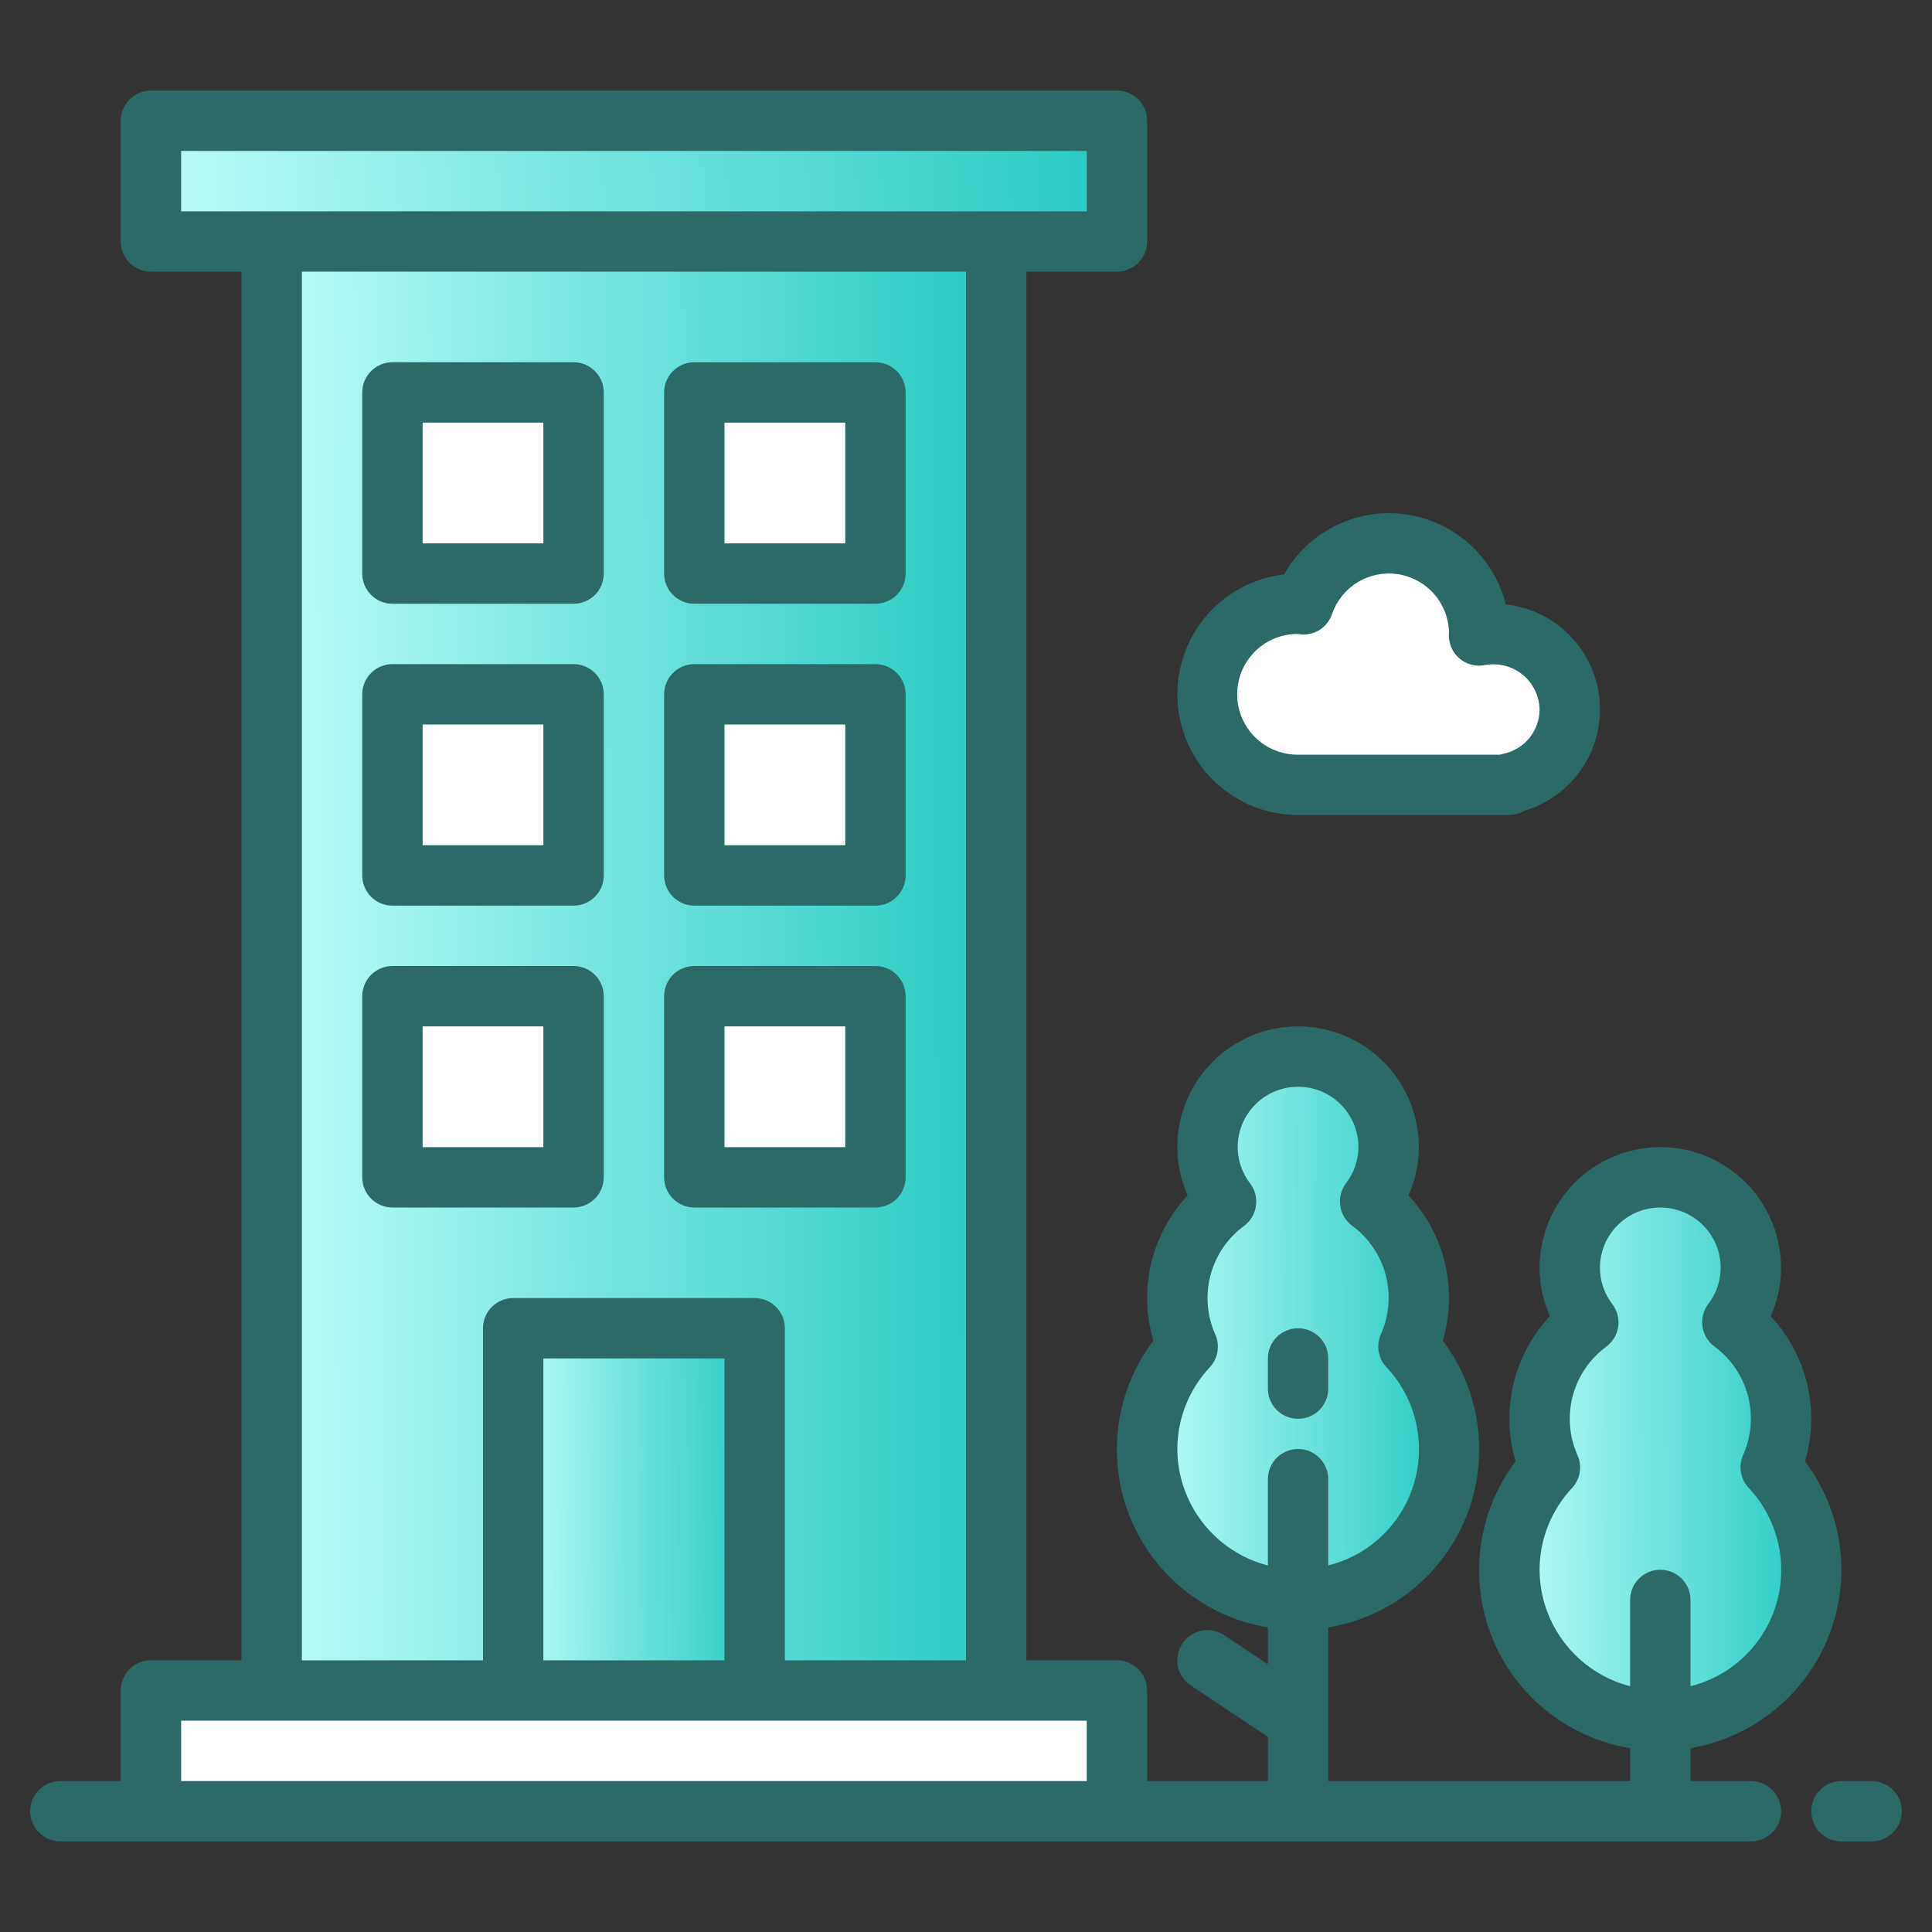 <svg width="104" height="104" viewBox="0 0 104 104" fill="none" xmlns="http://www.w3.org/2000/svg">
<rect x="0" y="0" width="104" height="104" fill="#333333" stroke="none"/>
<path d="M14.625 13H53.625V91H14.625V13Z" fill="url(#paint0_linear)"/>
<path d="M8.125 6.5H60.125V13H8.125V6.5Z" fill="url(#paint1_linear)"/>
<path d="M8.125 91H60.125V97.5H8.125V91Z" fill="white"/>
<path d="M21.125 53.625H30.875V63.375H21.125V53.625Z" fill="white"/>
<path d="M37.375 53.625H47.125V63.375H37.375V53.625Z" fill="white"/>
<path d="M21.125 37.375H30.875V47.125H21.125V37.375Z" fill="white"/>
<path d="M37.375 37.375H47.125V47.125H37.375V37.375Z" fill="white"/>
<path d="M21.125 21.125H30.875V30.875H21.125V21.125Z" fill="white"/>
<path d="M37.375 21.125H47.125V30.875H37.375V21.125Z" fill="white"/>
<path d="M27.625 71.5H40.625V91H27.625V71.5Z" fill="url(#paint2_linear)"/>
<path d="M63.934 72.492C63.333 71.149 63.21 69.64 63.587 68.218C63.963 66.795 64.816 65.544 66.003 64.674C65.45 63.952 65.111 63.09 65.023 62.185C64.935 61.28 65.102 60.368 65.504 59.553C65.907 58.738 66.53 58.052 67.302 57.572C68.075 57.092 68.966 56.838 69.875 56.838C70.784 56.838 71.675 57.092 72.448 57.572C73.22 58.052 73.843 58.738 74.246 59.553C74.648 60.368 74.815 61.28 74.727 62.185C74.639 63.09 74.3 63.952 73.747 64.674C74.933 65.544 75.784 66.794 76.161 68.215C76.537 69.636 76.415 71.143 75.816 72.486C76.896 73.643 77.614 75.091 77.882 76.651C78.151 78.211 77.957 79.816 77.326 81.267C76.695 82.719 75.654 83.955 74.33 84.823C73.007 85.691 71.458 86.153 69.875 86.153C68.292 86.153 66.743 85.691 65.42 84.823C64.096 83.955 63.054 82.719 62.423 81.267C61.792 79.816 61.599 78.211 61.868 76.651C62.136 75.091 62.854 73.643 63.934 72.486V72.492Z" fill="url(#paint3_linear)"/>
<path d="M83.434 78.992C82.833 77.649 82.71 76.14 83.087 74.718C83.463 73.295 84.316 72.044 85.503 71.174C84.95 70.452 84.611 69.59 84.523 68.685C84.435 67.78 84.602 66.868 85.004 66.053C85.407 65.238 86.03 64.552 86.802 64.072C87.575 63.592 88.466 63.338 89.375 63.338C90.284 63.338 91.175 63.592 91.948 64.072C92.72 64.552 93.343 65.238 93.746 66.053C94.148 66.868 94.315 67.78 94.227 68.685C94.139 69.59 93.8 70.452 93.247 71.174C94.433 72.044 95.284 73.294 95.661 74.715C96.037 76.136 95.915 77.643 95.316 78.986C96.396 80.143 97.114 81.591 97.382 83.151C97.651 84.711 97.457 86.316 96.826 87.767C96.195 89.219 95.154 90.455 93.83 91.323C92.507 92.191 90.958 92.653 89.375 92.653C87.792 92.653 86.243 92.191 84.92 91.323C83.596 90.455 82.555 89.219 81.924 87.767C81.292 86.316 81.099 84.711 81.368 83.151C81.636 81.591 82.354 80.143 83.434 78.986V78.992Z" fill="url(#paint4_linear)"/>
<path d="M84.5 38.188C84.5 37.111 84.072 36.077 83.31 35.315C82.548 34.553 81.515 34.126 80.438 34.126C80.162 34.126 79.887 34.153 79.617 34.208C79.617 34.181 79.625 34.155 79.625 34.126C79.627 32.974 79.221 31.86 78.478 30.98C77.736 30.101 76.705 29.513 75.57 29.322C74.435 29.13 73.269 29.348 72.279 29.935C71.29 30.522 70.54 31.442 70.164 32.53C70.067 32.53 69.974 32.501 69.875 32.501C68.582 32.501 67.342 33.014 66.428 33.928C65.514 34.843 65 36.083 65 37.376C65 38.668 65.514 39.908 66.428 40.823C67.342 41.737 68.582 42.251 69.875 42.251H81.25V42.169C82.168 41.982 82.992 41.483 83.585 40.758C84.177 40.032 84.5 39.124 84.5 38.188Z" fill="white"/>
<path d="M100.75 95.875H99.125C98.694 95.875 98.281 96.046 97.976 96.351C97.671 96.656 97.5 97.069 97.5 97.5C97.5 97.931 97.671 98.344 97.976 98.649C98.281 98.954 98.694 99.125 99.125 99.125H100.75C101.181 99.125 101.594 98.954 101.899 98.649C102.204 98.344 102.375 97.931 102.375 97.5C102.375 97.069 102.204 96.656 101.899 96.351C101.594 96.046 101.181 95.875 100.75 95.875Z" fill="#2B6A67"/>
<path d="M30.875 65C31.306 65 31.719 64.829 32.024 64.524C32.329 64.219 32.5 63.806 32.5 63.375V53.625C32.5 53.194 32.329 52.781 32.024 52.476C31.719 52.171 31.306 52 30.875 52H21.125C20.694 52 20.281 52.171 19.976 52.476C19.671 52.781 19.5 53.194 19.5 53.625V63.375C19.5 63.806 19.671 64.219 19.976 64.524C20.281 64.829 20.694 65 21.125 65H30.875ZM22.75 55.25H29.25V61.75H22.75V55.25Z" fill="#2B6A67"/>
<path d="M37.375 65H47.125C47.556 65 47.969 64.829 48.274 64.524C48.579 64.219 48.75 63.806 48.75 63.375V53.625C48.75 53.194 48.579 52.781 48.274 52.476C47.969 52.171 47.556 52 47.125 52H37.375C36.944 52 36.531 52.171 36.226 52.476C35.921 52.781 35.75 53.194 35.75 53.625V63.375C35.75 63.806 35.921 64.219 36.226 64.524C36.531 64.829 36.944 65 37.375 65ZM39 55.25H45.5V61.75H39V55.25Z" fill="#2B6A67"/>
<path d="M21.125 48.75H30.875C31.306 48.75 31.719 48.579 32.024 48.274C32.329 47.969 32.5 47.556 32.5 47.125V37.375C32.5 36.944 32.329 36.531 32.024 36.226C31.719 35.921 31.306 35.75 30.875 35.75H21.125C20.694 35.75 20.281 35.921 19.976 36.226C19.671 36.531 19.5 36.944 19.5 37.375V47.125C19.5 47.556 19.671 47.969 19.976 48.274C20.281 48.579 20.694 48.75 21.125 48.75ZM22.75 39H29.25V45.5H22.75V39Z" fill="#2B6A67"/>
<path d="M37.375 48.75H47.125C47.556 48.75 47.969 48.579 48.274 48.274C48.579 47.969 48.75 47.556 48.75 47.125V37.375C48.75 36.944 48.579 36.531 48.274 36.226C47.969 35.921 47.556 35.75 47.125 35.75H37.375C36.944 35.75 36.531 35.921 36.226 36.226C35.921 36.531 35.75 36.944 35.75 37.375V47.125C35.75 47.556 35.921 47.969 36.226 48.274C36.531 48.579 36.944 48.75 37.375 48.75ZM39 39H45.5V45.5H39V39Z" fill="#2B6A67"/>
<path d="M21.125 32.5H30.875C31.306 32.5 31.719 32.329 32.024 32.024C32.329 31.719 32.5 31.306 32.5 30.875V21.125C32.5 20.694 32.329 20.281 32.024 19.976C31.719 19.671 31.306 19.5 30.875 19.5H21.125C20.694 19.5 20.281 19.671 19.976 19.976C19.671 20.281 19.5 20.694 19.5 21.125V30.875C19.5 31.306 19.671 31.719 19.976 32.024C20.281 32.329 20.694 32.5 21.125 32.5ZM22.75 22.75H29.25V29.25H22.75V22.75Z" fill="#2B6A67"/>
<path d="M37.375 32.5H47.125C47.556 32.5 47.969 32.329 48.274 32.024C48.579 31.719 48.75 31.306 48.75 30.875V21.125C48.75 20.694 48.579 20.281 48.274 19.976C47.969 19.671 47.556 19.5 47.125 19.5H37.375C36.944 19.5 36.531 19.671 36.226 19.976C35.921 20.281 35.75 20.694 35.75 21.125V30.875C35.75 31.306 35.921 31.719 36.226 32.024C36.531 32.329 36.944 32.5 37.375 32.5ZM39 22.75H45.5V29.25H39V22.75Z" fill="#2B6A67"/>
<path d="M69.875 76.375C70.306 76.375 70.719 76.204 71.024 75.899C71.329 75.594 71.5 75.181 71.5 74.75V73.125C71.5 72.694 71.329 72.281 71.024 71.976C70.719 71.671 70.306 71.5 69.875 71.5C69.444 71.5 69.031 71.671 68.726 71.976C68.421 72.281 68.25 72.694 68.25 73.125V74.75C68.25 75.181 68.421 75.594 68.726 75.899C69.031 76.204 69.444 76.375 69.875 76.375Z" fill="#2B6A67"/>
<path d="M99.125 84.5C99.122 82.395 98.434 80.349 97.164 78.671C97.567 77.321 97.608 75.889 97.284 74.518C96.96 73.147 96.282 71.885 95.318 70.858C95.686 70.038 95.876 69.149 95.875 68.25C95.875 66.526 95.19 64.873 93.971 63.654C92.752 62.435 91.099 61.75 89.375 61.75C87.651 61.75 85.998 62.435 84.779 63.654C83.56 64.873 82.875 66.526 82.875 68.25C82.875 69.146 83.065 70.032 83.432 70.85C82.468 71.877 81.79 73.139 81.466 74.511C81.142 75.882 81.183 77.314 81.586 78.665C80.577 79.998 79.93 81.569 79.706 83.227C79.483 84.884 79.691 86.57 80.311 88.124C80.931 89.677 81.942 91.043 83.245 92.091C84.548 93.138 86.1 93.832 87.75 94.104V95.875H71.5V87.604C73.149 87.331 74.701 86.638 76.003 85.59C77.306 84.542 78.316 83.176 78.936 81.624C79.556 80.071 79.764 78.385 79.541 76.728C79.319 75.071 78.672 73.5 77.664 72.166C78.067 70.816 78.109 69.383 77.785 68.011C77.461 66.64 76.783 65.377 75.818 64.35C76.185 63.532 76.375 62.646 76.375 61.75C76.375 60.026 75.69 58.373 74.471 57.154C73.252 55.935 71.599 55.25 69.875 55.25C68.151 55.25 66.498 55.935 65.279 57.154C64.06 58.373 63.375 60.026 63.375 61.75C63.375 62.646 63.565 63.532 63.932 64.35C62.968 65.377 62.29 66.639 61.966 68.011C61.642 69.382 61.683 70.814 62.086 72.165C61.077 73.498 60.43 75.069 60.206 76.727C59.983 78.384 60.191 80.07 60.811 81.624C61.431 83.177 62.442 84.543 63.745 85.591C65.048 86.638 66.6 87.332 68.25 87.604V89.59L65.902 88.023C65.543 87.784 65.104 87.697 64.682 87.781C64.259 87.866 63.887 88.115 63.648 88.473C63.409 88.832 63.322 89.271 63.406 89.693C63.491 90.116 63.74 90.488 64.098 90.727L68.25 93.494V95.875H61.75V91C61.75 90.569 61.579 90.156 61.274 89.851C60.969 89.546 60.556 89.375 60.125 89.375H55.25V14.625H60.125C60.556 14.625 60.969 14.454 61.274 14.149C61.579 13.844 61.75 13.431 61.75 13V6.5C61.75 6.069 61.579 5.656 61.274 5.351C60.969 5.046 60.556 4.875 60.125 4.875H8.125C7.694 4.875 7.281 5.046 6.976 5.351C6.671 5.656 6.5 6.069 6.5 6.5V13C6.5 13.431 6.671 13.844 6.976 14.149C7.281 14.454 7.694 14.625 8.125 14.625H13V89.375H8.125C7.694 89.375 7.281 89.546 6.976 89.851C6.671 90.156 6.5 90.569 6.5 91V95.875H3.25C2.819 95.875 2.406 96.046 2.101 96.351C1.796 96.656 1.625 97.069 1.625 97.5C1.625 97.931 1.796 98.344 2.101 98.649C2.406 98.954 2.819 99.125 3.25 99.125H94.25C94.681 99.125 95.094 98.954 95.399 98.649C95.704 98.344 95.875 97.931 95.875 97.5C95.875 97.069 95.704 96.656 95.399 96.351C95.094 96.046 94.681 95.875 94.25 95.875H91V94.104C93.269 93.718 95.329 92.543 96.816 90.786C98.303 89.028 99.121 86.802 99.125 84.5ZM63.375 78C63.38 76.364 64.006 74.791 65.125 73.598C65.341 73.365 65.484 73.074 65.536 72.761C65.588 72.448 65.548 72.127 65.419 71.836C64.97 70.831 64.88 69.701 65.163 68.636C65.446 67.572 66.085 66.636 66.974 65.986C67.319 65.728 67.547 65.343 67.608 64.916C67.669 64.49 67.558 64.056 67.299 63.711C66.864 63.15 66.626 62.46 66.625 61.75C66.625 60.888 66.967 60.061 67.577 59.452C68.186 58.842 69.013 58.5 69.875 58.5C70.737 58.5 71.564 58.842 72.173 59.452C72.783 60.061 73.125 60.888 73.125 61.75C73.121 62.456 72.885 63.142 72.452 63.7C72.194 64.045 72.083 64.478 72.144 64.905C72.204 65.332 72.433 65.716 72.777 65.975C73.667 66.625 74.307 67.56 74.59 68.625C74.872 69.69 74.781 70.82 74.331 71.825C74.203 72.115 74.162 72.437 74.215 72.75C74.267 73.063 74.41 73.354 74.626 73.587C75.399 74.405 75.943 75.412 76.206 76.506C76.469 77.6 76.441 78.744 76.125 79.824C75.809 80.904 75.216 81.883 74.404 82.662C73.593 83.442 72.592 83.996 71.5 84.269V79.625C71.5 79.194 71.329 78.781 71.024 78.476C70.719 78.171 70.306 78 69.875 78C69.444 78 69.031 78.171 68.726 78.476C68.421 78.781 68.25 79.194 68.25 79.625V84.269C66.859 83.91 65.626 83.1 64.744 81.966C63.862 80.831 63.38 79.437 63.375 78ZM9.75 8.125H58.5V11.375H9.75V8.125ZM16.25 14.625H52V89.375H42.25V71.5C42.25 71.069 42.079 70.656 41.774 70.351C41.469 70.046 41.056 69.875 40.625 69.875H27.625C27.194 69.875 26.781 70.046 26.476 70.351C26.171 70.656 26 71.069 26 71.5V89.375H16.25V14.625ZM39 89.375H29.25V73.125H39V89.375ZM9.75 95.875V92.625H58.5V95.875H9.75ZM82.875 84.5C82.88 82.864 83.506 81.291 84.625 80.098C84.841 79.865 84.984 79.574 85.036 79.261C85.088 78.948 85.048 78.627 84.919 78.336C84.47 77.331 84.38 76.201 84.663 75.136C84.946 74.072 85.585 73.136 86.474 72.486C86.819 72.228 87.047 71.843 87.108 71.416C87.169 70.99 87.058 70.556 86.799 70.211C86.364 69.65 86.126 68.96 86.125 68.25C86.125 67.388 86.467 66.561 87.077 65.952C87.686 65.342 88.513 65 89.375 65C90.237 65 91.064 65.342 91.673 65.952C92.283 66.561 92.625 67.388 92.625 68.25C92.621 68.956 92.385 69.642 91.952 70.2C91.694 70.545 91.583 70.978 91.644 71.405C91.704 71.832 91.933 72.216 92.277 72.475C93.167 73.125 93.807 74.06 94.09 75.125C94.372 76.19 94.281 77.32 93.831 78.325C93.703 78.615 93.662 78.937 93.715 79.25C93.767 79.563 93.91 79.854 94.126 80.087C94.899 80.905 95.443 81.912 95.706 83.006C95.969 84.1 95.941 85.244 95.625 86.324C95.309 87.404 94.716 88.383 93.904 89.162C93.093 89.942 92.092 90.496 91 90.769V86.125C91 85.694 90.829 85.281 90.524 84.976C90.219 84.671 89.806 84.5 89.375 84.5C88.944 84.5 88.531 84.671 88.226 84.976C87.921 85.281 87.75 85.694 87.75 86.125V90.769C86.359 90.41 85.126 89.6 84.244 88.466C83.362 87.331 82.88 85.937 82.875 84.5Z" fill="#2B6A67"/>
<path d="M69.875 43.874H81.25C81.538 43.875 81.82 43.793 82.062 43.639C83.321 43.264 84.412 42.466 85.148 41.378C85.885 40.291 86.223 38.983 86.105 37.675C85.986 36.367 85.419 35.14 84.499 34.203C83.578 33.266 82.362 32.676 81.057 32.534C80.742 31.276 80.057 30.142 79.091 29.277C78.125 28.413 76.921 27.858 75.637 27.684C74.352 27.51 73.045 27.725 71.883 28.302C70.722 28.878 69.761 29.79 69.123 30.918C67.475 31.111 65.964 31.925 64.898 33.196C63.832 34.466 63.291 36.096 63.388 37.751C63.484 39.407 64.209 40.963 65.415 42.102C66.621 43.24 68.217 43.874 69.875 43.874ZM69.818 34.124L70.059 34.151C70.414 34.177 70.768 34.084 71.065 33.888C71.362 33.691 71.586 33.401 71.7 33.063C71.946 32.342 72.438 31.731 73.09 31.337C73.742 30.944 74.513 30.793 75.265 30.911C76.018 31.029 76.704 31.408 77.205 31.983C77.705 32.557 77.987 33.29 78 34.051C78 34.09 78 34.131 77.992 34.162C77.985 34.407 78.034 34.65 78.134 34.873C78.234 35.097 78.383 35.295 78.571 35.452C78.759 35.61 78.979 35.723 79.217 35.783C79.454 35.843 79.702 35.849 79.942 35.8C80.296 35.735 80.659 35.747 81.008 35.836C81.356 35.925 81.681 36.089 81.96 36.316C82.239 36.543 82.465 36.828 82.623 37.151C82.781 37.474 82.867 37.827 82.875 38.187C82.875 38.749 82.681 39.294 82.326 39.729C81.97 40.164 81.476 40.463 80.925 40.576C80.864 40.589 80.803 40.605 80.743 40.624H69.875C69.013 40.632 68.183 40.297 67.569 39.693C66.954 39.089 66.604 38.265 66.597 37.403C66.589 36.541 66.924 35.711 67.528 35.096C68.132 34.482 68.956 34.132 69.818 34.124Z" fill="#2B6A67"/>
<defs>
<linearGradient id="paint0_linear" x1="14.625" y1="65.473" x2="54.544" y2="65.325" gradientUnits="userSpaceOnUse">
<stop stop-color="#BBFCF8"/>
<stop offset="1" stop-color="#23C9C1"/>
</linearGradient>
<linearGradient id="paint1_linear" x1="8.125" y1="10.873" x2="61.165" y2="7.741" gradientUnits="userSpaceOnUse">
<stop stop-color="#BBFCF8"/>
<stop offset="1" stop-color="#23C9C1"/>
</linearGradient>
<linearGradient id="paint2_linear" x1="27.625" y1="84.618" x2="40.931" y2="84.553" gradientUnits="userSpaceOnUse">
<stop stop-color="#BBFCF8"/>
<stop offset="1" stop-color="#23C9C1"/>
</linearGradient>
<linearGradient id="paint3_linear" x1="61.75" y1="76.559" x2="78.383" y2="76.491" gradientUnits="userSpaceOnUse">
<stop stop-color="#BBFCF8"/>
<stop offset="1" stop-color="#23C9C1"/>
</linearGradient>
<linearGradient id="paint4_linear" x1="81.25" y1="83.059" x2="97.883" y2="82.991" gradientUnits="userSpaceOnUse">
<stop stop-color="#BBFCF8"/>
<stop offset="1" stop-color="#23C9C1"/>
</linearGradient>
</defs>
</svg>
